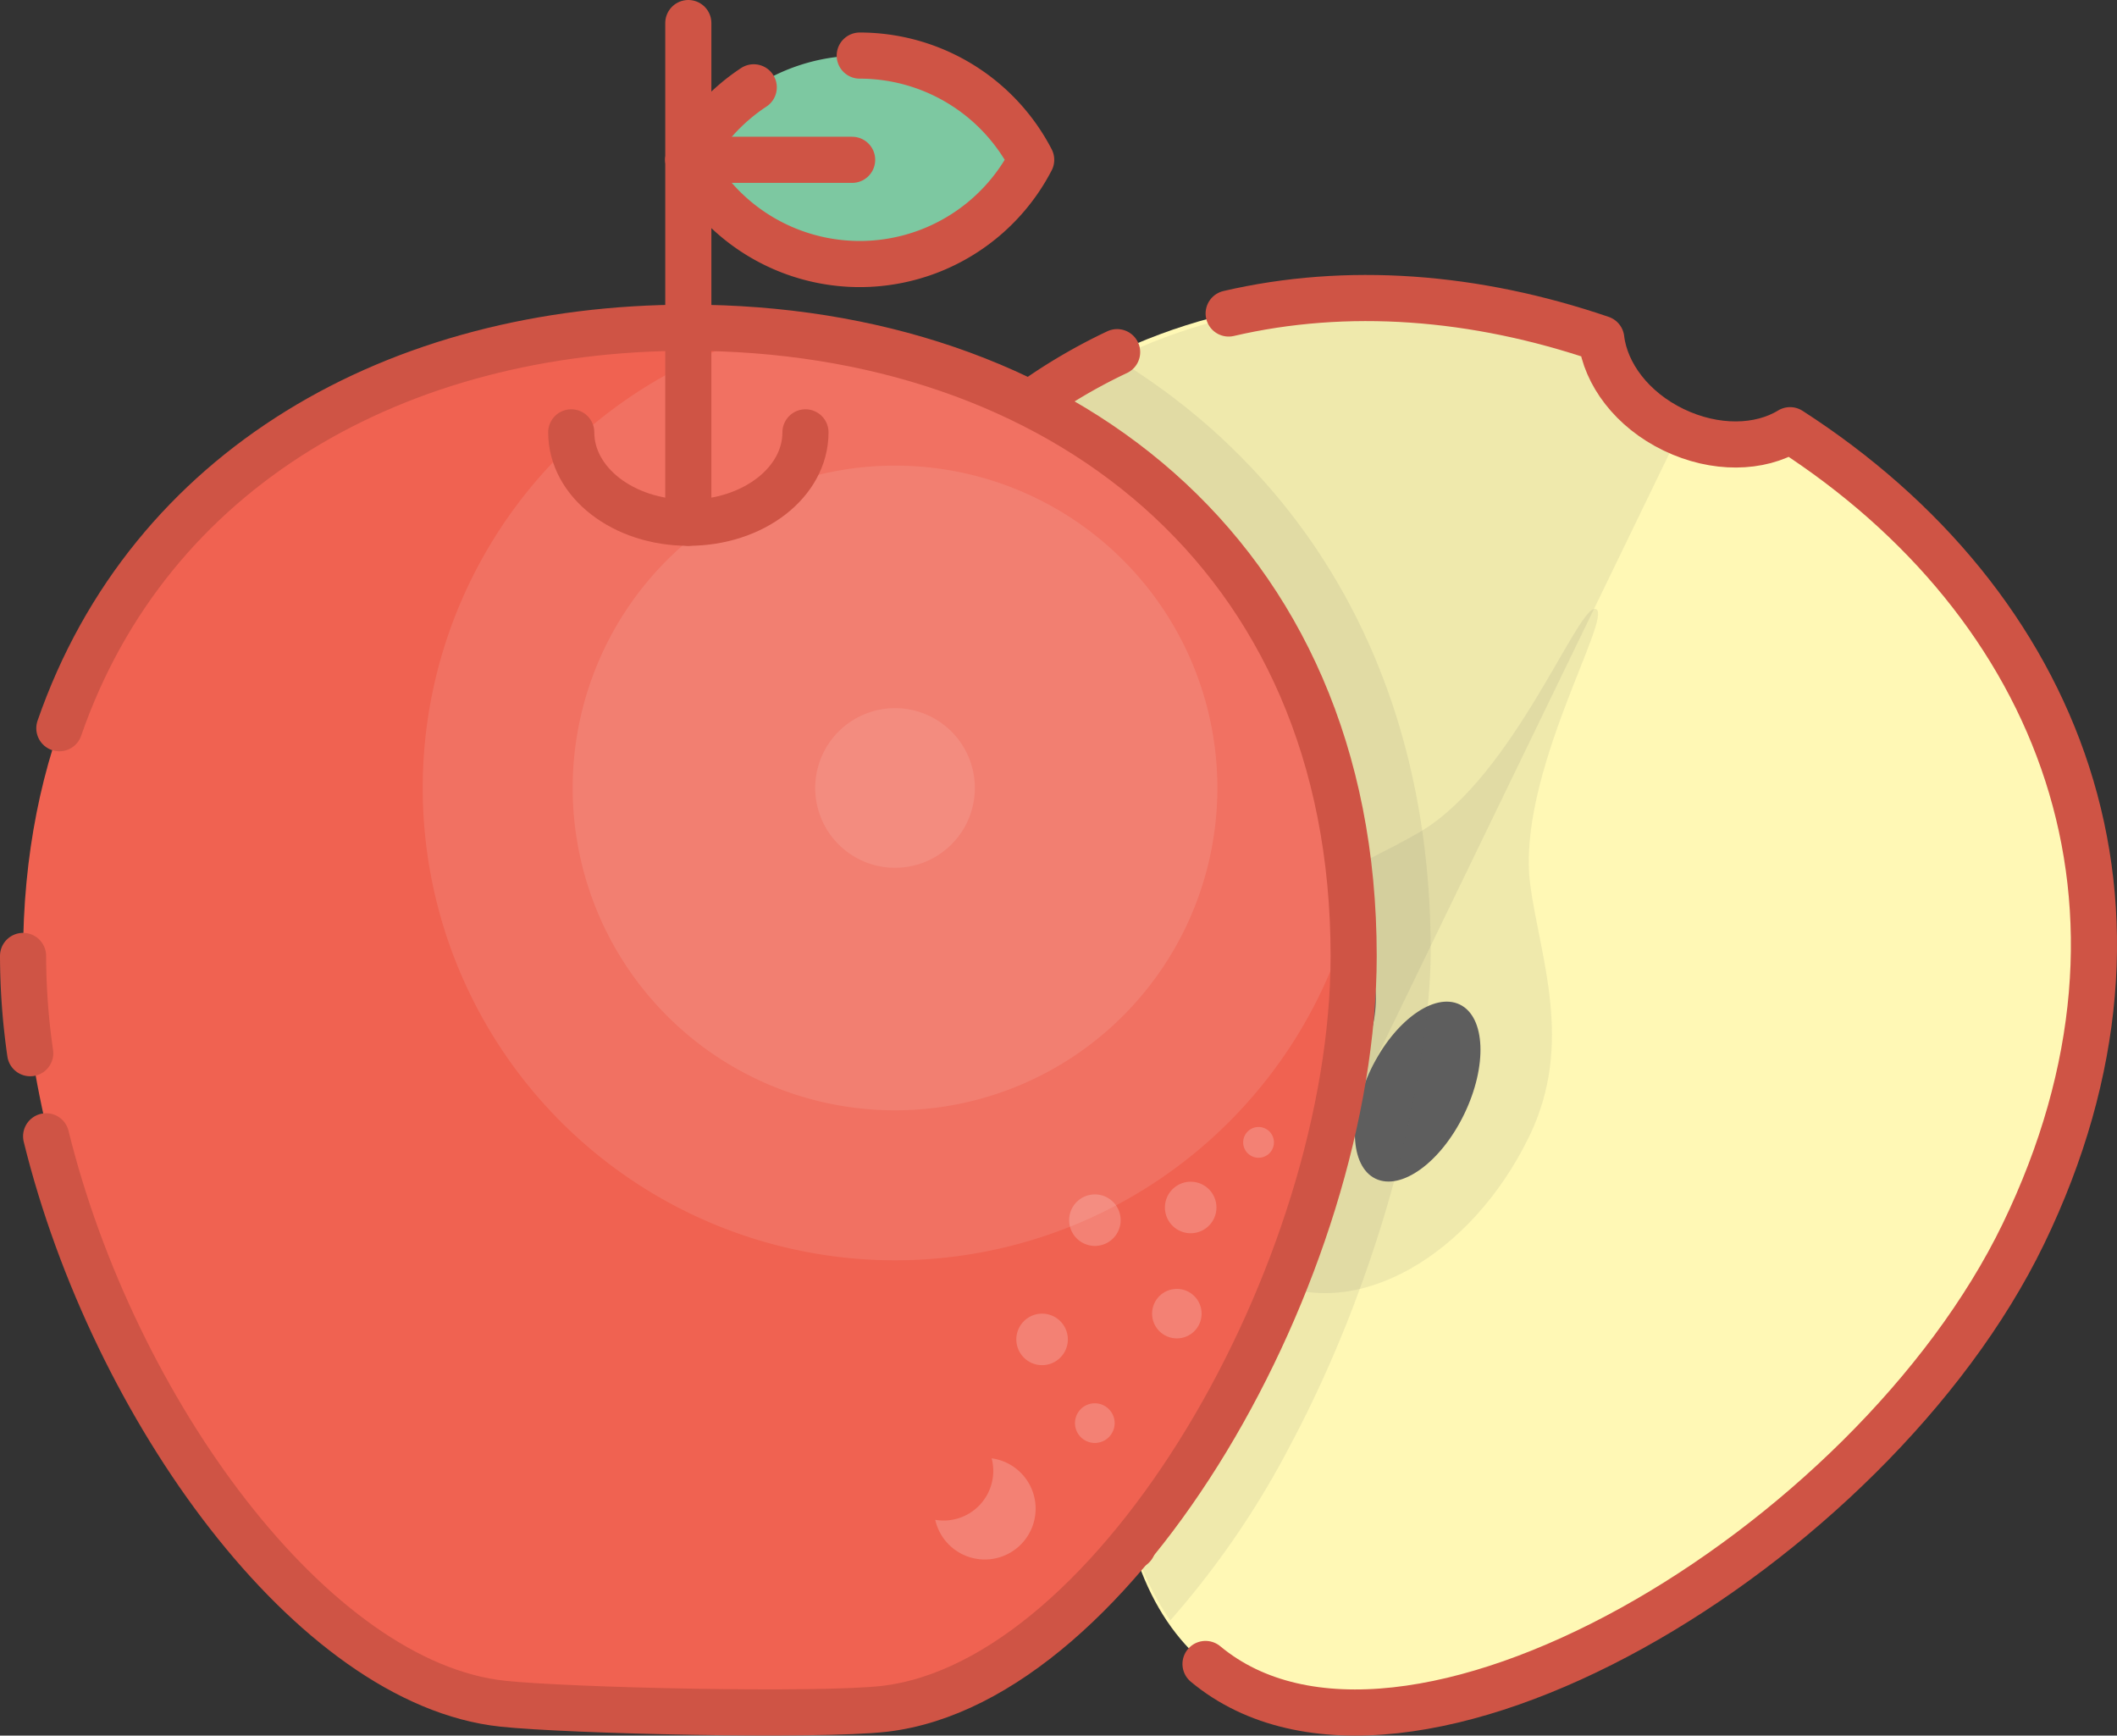 <svg xmlns="http://www.w3.org/2000/svg" xmlns:xlink="http://www.w3.org/1999/xlink" viewBox="0 0 275.39 225.77"><rect x="0" y="0" width="275.39" height="225.77" fill="#333333" stroke="none"/><defs><style>.cls-1,.cls-5{fill:none;}.cls-2{fill:#fff8b5;}.cls-3,.cls-4{fill:#5e5e5e;}.cls-3,.cls-8{opacity:0.1;}.cls-5{stroke:#cf5445;stroke-linecap:round;stroke-linejoin:round;stroke-width:6px;}.cls-6{fill:#f06251;}.cls-7{clip-path:url(#clip-path);}.cls-8,.cls-9{fill:#fff;}.cls-9{opacity:0.2;}.cls-10{fill:#7dc8a1;}</style><clipPath id="clip-path"><path class="cls-1" d="M3,124.35C3,71.71,41.75,42.63,89.54,42.63s86.55,29.08,86.55,81.72c0,27.41-23.18,99.44-68.15,98.32l-42.58-1C11.22,199.7,3,138.62,3,124.35Z"/></clipPath></defs><g id="Livello_2" data-name="Livello 2"><g id="apple"><path class="cls-2" d="M208.3,44.06c.55,4.58,4,9.24,9.42,11.85s11.21,2.46,15.14.05c35,22.56,51.05,61.82,30.33,104.59-23,47.37-101.56,89.11-115.83,40.58-49.21,19.8-62.89-68.68-39.94-116C128.15,42.31,168.92,30.6,208.3,44.06Z"/><path class="cls-3" d="M184.8,108.17c12.26-7.31,20.64-30,22.83-28.94s-10.43,21.7-8.57,35.85c1.24,9.37,5.75,20.61-.12,32.72-7.61,15.71-22.68,24.13-33.65,18.82s-13.7-22.37-6.09-38.07C165.07,116.44,176.68,113,184.8,108.17Z"/><path class="cls-4" d="M164.74,132.47c-3,6.25-2.77,12.64.57,14.26s8.52-2.14,11.55-8.39,2.78-12.64-.57-14.26S167.77,126.21,164.74,132.47Z"/><path class="cls-4" d="M178.35,139.06c-3,6.26-2.77,12.64.58,14.26s8.51-2.13,11.54-8.39,2.78-12.64-.57-14.26S181.38,132.81,178.35,139.06Z"/><path class="cls-3" d="M209.05,44.42c.54,4.58,4,9.24,9.42,11.85h0L148.1,201.5h0c-49.21,19.79-62.89-68.69-39.93-116.06C128.89,42.67,169.66,31,209.05,44.42Z"/><path class="cls-3" d="M168,187.7c12.44-23.45,18.11-49.63,18.11-64,0-27.93-9.94-51.48-28.73-68.1a87,87,0,0,0-13.49-9.73c-14.75,7.36-27.48,20-36.45,38.55-23,47.38-9.27,135.85,39.94,116.06a34.28,34.28,0,0,0,4.86,10.3A114.46,114.46,0,0,0,168,187.7Z"/><path class="cls-5" d="M159.83,40.78c15.36-3.57,32-2.34,48.47,3.28.55,4.58,4,9.24,9.42,11.85s11.21,2.46,15.14.05c35,22.56,51.05,61.82,30.33,104.59-19.74,40.74-80.63,77.3-106.37,55.9"/><path class="cls-5" d="M147.36,201.13c-49.21,19.8-62.89-68.67-39.94-116A98.93,98.93,0,0,1,113.69,74a86.47,86.47,0,0,1,7.87-10.3"/><path class="cls-5" d="M132.59,53.51a72.29,72.29,0,0,1,12.73-7.7"/><path class="cls-6" d="M3,124.35C3,71.71,41.75,42.63,89.54,42.63s86.55,29.08,86.55,81.72c0,27.41-23.18,99.44-68.15,98.32l-42.58-1C11.22,199.7,3,138.62,3,124.35Z"/><g class="cls-7"><path class="cls-8" d="M126.81,102.5a10.38,10.38,0,1,1-10.38-10.38A10.38,10.38,0,0,1,126.81,102.5Z"/><path class="cls-8" d="M158.36,102.5a41.93,41.93,0,1,1-41.93-41.93A41.93,41.93,0,0,1,158.36,102.5Z"/><path class="cls-8" d="M177.87,102.5a61.44,61.44,0,1,1-61.44-61.44A61.44,61.44,0,0,1,177.87,102.5Z"/></g><path class="cls-9" d="M129,189.7a6.46,6.46,0,0,1-7.34,8,6.61,6.61,0,1,0,7.34-8Z"/><path class="cls-9" d="M145,185.12a2.58,2.58,0,1,1-2.58-2.58A2.59,2.59,0,0,1,145,185.12Z"/><circle class="cls-9" cx="153.09" cy="170.88" r="3.22"/><path class="cls-9" d="M165.72,148.6a2,2,0,1,1-2-2A2,2,0,0,1,165.72,148.6Z"/><path class="cls-9" d="M138.91,174.23a3.35,3.35,0,1,1-3.35-3.35A3.35,3.35,0,0,1,138.91,174.23Z"/><path class="cls-9" d="M145.78,158.72a3.35,3.35,0,1,1-3.35-3.35A3.35,3.35,0,0,1,145.78,158.72Z"/><path class="cls-9" d="M158.24,157.07a3.35,3.35,0,1,1-3.35-3.35A3.35,3.35,0,0,1,158.24,157.07Z"/><path class="cls-5" d="M3.93,137A89.71,89.71,0,0,1,3,124.35"/><path class="cls-5" d="M7.72,94.73c11.72-33.82,43.93-52.1,81.82-52.1,47.8,0,86.55,29.08,86.55,81.72,0,40.86-30.65,94.37-61,97.93-8.76,1-41.23.25-49.68-.66C40.65,219,14.72,183.23,6,147.81"/><line class="cls-5" x1="89.54" y1="68" x2="89.54" y2="3"/><path class="cls-5" d="M104.78,56.24C104.78,62.74,98,68,89.54,68S74.31,62.74,74.31,56.24"/><path class="cls-10" d="M111.84,7.23a25.13,25.13,0,0,0-22.3,13.56,25.12,25.12,0,0,0,44.6,0A25.13,25.13,0,0,0,111.84,7.23Z"/><path class="cls-5" d="M98.05,11.36a25.32,25.32,0,0,0-8.51,9.43,25.12,25.12,0,0,0,44.6,0,25.13,25.13,0,0,0-22.3-13.56"/><line class="cls-5" x1="89.54" y1="20.79" x2="110.85" y2="20.79"/></g></g></svg>